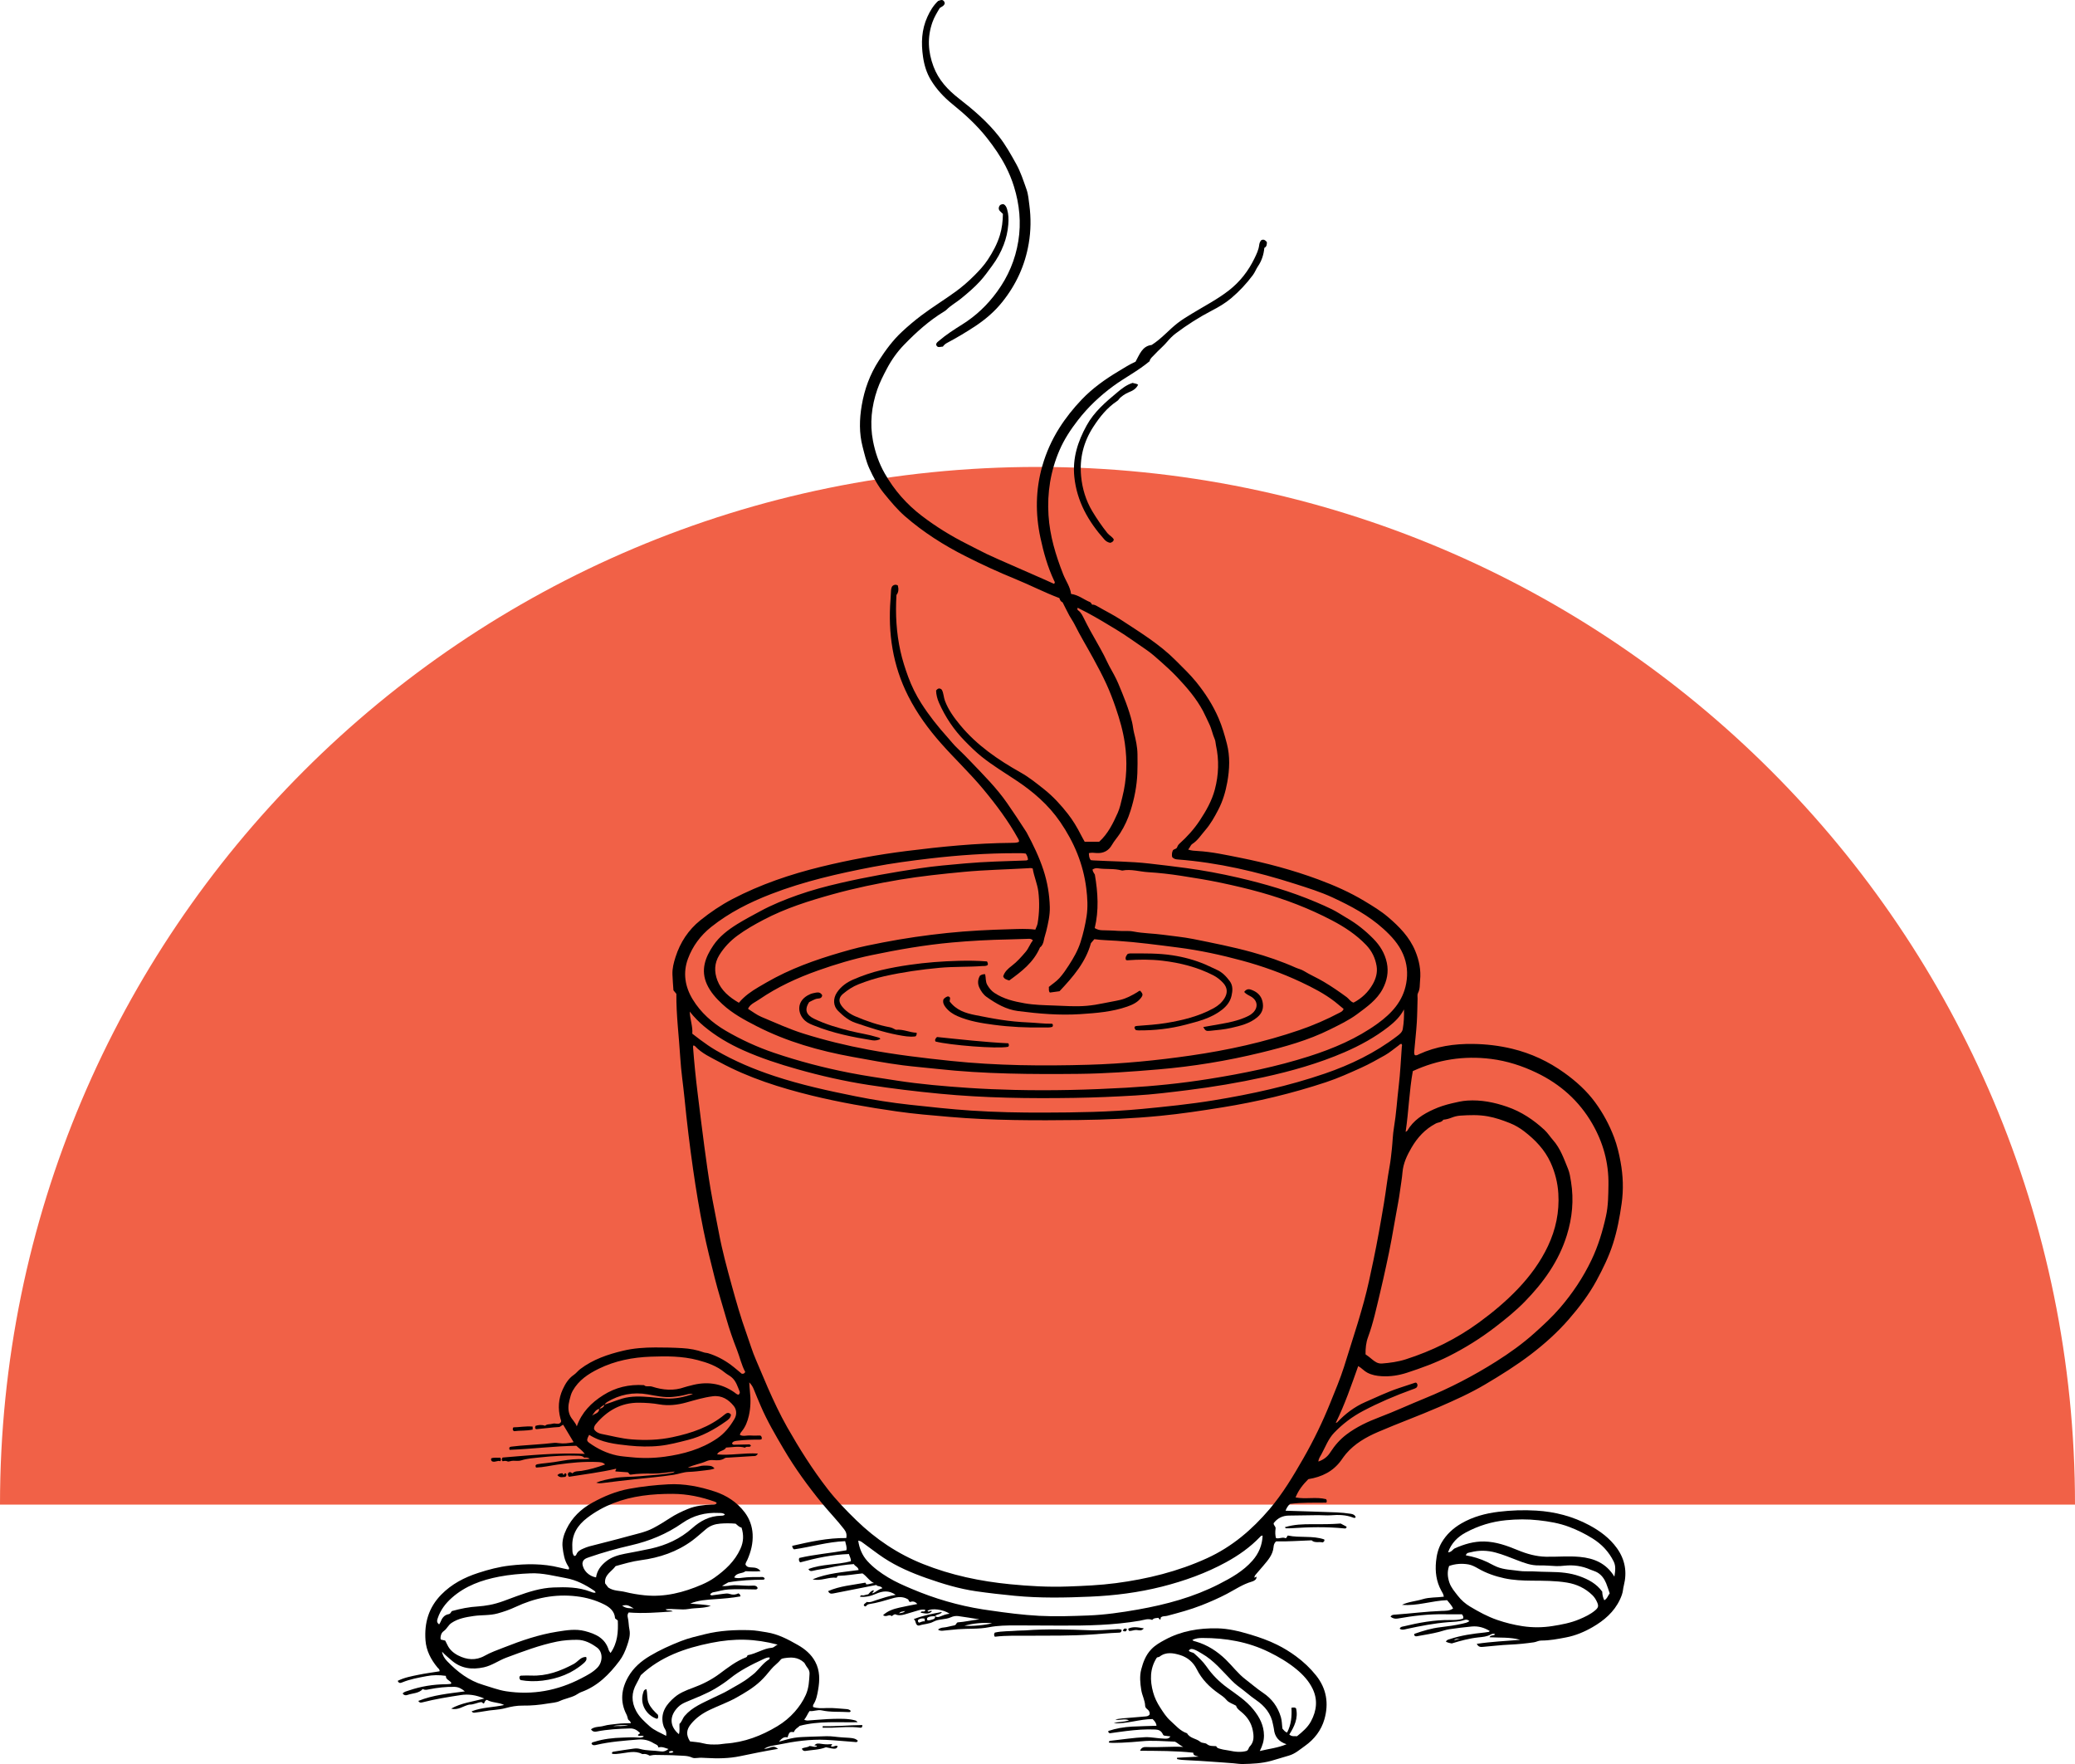 <svg width="120" height="102" viewBox="0 0 120 102" fill="none" xmlns="http://www.w3.org/2000/svg">
<path d="M120 87C120 53.862 93.138 27 60 27C26.862 27 0 53.862 0 87H120Z" fill="#F16147"/>
<g clip-path="url(#clip0_2001_180)">
<path d="M54.075 93.446C54.16 93.515 54.248 93.517 54.349 93.477C54.532 93.404 54.715 93.33 54.919 93.311C54.548 93.06 53.891 92.974 53.635 93.142C53.714 93.268 53.805 93.084 53.899 93.164C53.702 93.379 53.472 93.283 53.243 93.252C53.278 93.087 53.489 93.282 53.513 93.089C53.352 93.046 53.197 93.088 53.044 93.135C52.798 93.209 52.553 93.285 52.306 93.354C52.123 93.405 51.938 93.422 51.777 93.343C51.68 93.347 51.639 93.413 51.563 93.452C51.426 93.298 51.258 93.547 51.07 93.393C51.346 93.141 51.665 93.037 52.01 92.959C52.345 92.884 52.682 92.819 53.05 92.748C52.914 92.594 52.775 92.58 52.637 92.632C52.536 92.608 52.565 92.505 52.502 92.474C52.214 92.303 51.917 92.332 51.613 92.42C51.168 92.549 50.724 92.688 50.264 92.754C50.166 92.769 50.114 92.834 50.057 92.891C50.011 92.884 49.978 92.866 49.954 92.826C49.958 92.719 50.074 92.71 50.12 92.628C50.332 92.679 50.506 92.577 50.694 92.519C51.048 92.409 51.398 92.28 51.799 92.22C51.403 91.939 51.031 91.996 50.653 92.162C50.363 92.29 50.063 92.363 49.733 92.328C49.78 92.185 49.886 92.272 49.956 92.248C50.04 92.22 50.129 92.207 50.216 92.186C50.303 92.088 50.38 91.973 50.524 91.955C50.562 92.047 50.431 92.04 50.467 92.138C50.657 92.048 50.81 91.894 51.031 91.837C50.932 91.678 50.75 91.759 50.678 91.648C49.835 91.813 49.011 91.973 48.189 92.138C48.056 92.165 47.957 92.15 47.892 92.003C48.575 91.702 49.308 91.653 50.008 91.52C50.078 91.513 50.086 91.544 50.071 91.598C50.233 91.651 50.377 91.53 50.545 91.541C50.272 91.414 50.129 91.144 49.879 90.979C49.417 91.022 48.956 91.11 48.487 91.119C48.43 91.12 48.407 91.16 48.401 91.213C48.394 91.219 48.386 91.232 48.379 91.231C47.913 91.173 47.466 91.445 46.995 91.32C47.844 90.966 48.75 90.909 49.655 90.784C49.628 90.594 49.443 90.572 49.38 90.441C48.887 90.47 48.419 90.548 47.958 90.651C47.64 90.723 47.314 90.751 46.998 90.831C46.908 90.853 46.819 90.857 46.753 90.727C47.543 90.426 48.399 90.493 49.206 90.276C49.222 90.117 49.132 90.005 49.094 89.859C48.119 89.89 47.183 90.096 46.272 90.342C46.2 90.258 46.184 90.196 46.221 90.087C47.104 89.879 48.029 89.808 48.948 89.642C48.991 89.453 48.91 89.293 48.877 89.115C47.858 89.152 46.898 89.451 45.922 89.588C45.846 89.542 45.826 89.479 45.813 89.386C46.841 89.151 47.867 88.921 48.941 88.934C48.982 88.73 48.936 88.583 48.819 88.43C48.416 87.906 47.953 87.433 47.535 86.922C46.723 85.929 45.972 84.896 45.322 83.79C44.843 82.975 44.364 82.162 43.992 81.292C43.854 80.968 43.715 80.644 43.585 80.316C43.53 80.177 43.45 80.056 43.331 79.934C43.342 80.101 43.348 80.268 43.367 80.433C43.42 80.915 43.418 81.389 43.305 81.869C43.226 82.203 43.111 82.505 42.892 82.77C42.848 82.822 42.801 82.875 42.79 82.97C42.978 83.075 43.185 82.99 43.382 83.003C43.588 83.018 43.795 83.007 43.978 83.007C44.066 83.079 44.066 83.143 44.041 83.224C44.007 83.23 43.97 83.245 43.933 83.245C43.508 83.241 43.083 83.253 42.66 83.305C42.533 83.321 42.402 83.324 42.333 83.456C42.377 83.567 42.467 83.538 42.539 83.537C42.767 83.536 42.994 83.524 43.222 83.522C43.295 83.522 43.383 83.493 43.427 83.603C43.34 83.722 43.172 83.597 43.087 83.71C42.722 83.601 42.356 83.688 41.992 83.703C41.882 83.912 41.577 83.859 41.471 84.098C42.25 84.171 43.026 83.998 43.829 84.049C43.741 84.222 43.629 84.191 43.537 84.196C43.063 84.227 42.589 84.253 42.115 84.284C42.046 84.288 41.964 84.282 41.913 84.316C41.708 84.458 41.483 84.445 41.256 84.428C41.115 84.417 40.982 84.433 40.851 84.491C40.509 84.645 40.127 84.689 39.772 84.87C40.004 84.847 40.219 84.851 40.43 84.789C40.622 84.732 40.822 84.738 41.019 84.755C41.126 84.764 41.231 84.79 41.322 84.915C41.138 84.983 40.964 84.999 40.794 85.019C40.471 85.058 40.147 85.1 39.822 85.11C39.517 85.12 39.238 85.236 38.942 85.281C38.197 85.391 37.449 85.456 36.703 85.537C36.093 85.603 35.485 85.672 34.877 85.751C34.743 85.769 34.612 85.782 34.479 85.73C34.809 85.597 35.154 85.536 35.498 85.471C35.997 85.378 36.504 85.408 37.004 85.359C37.604 85.299 38.209 85.284 38.804 85.176C38.88 85.161 38.959 85.157 39.021 85.091C38.594 85.137 38.172 85.216 37.742 85.21C37.316 85.203 36.892 85.204 36.469 85.269C36.378 85.27 36.382 85.163 36.298 85.132C36.074 85.116 35.83 85.099 35.597 85.083C35.557 85.007 35.661 85.004 35.626 84.927C34.726 85.137 33.804 85.246 32.904 85.392C32.833 85.306 32.825 85.243 32.862 85.177C32.947 85.082 33.021 85.132 33.099 85.194C33.247 85.046 33.445 85.079 33.626 85.051C34.087 84.979 34.531 84.852 34.995 84.68C34.858 84.544 34.701 84.545 34.554 84.538C33.775 84.502 33.002 84.58 32.23 84.689C31.822 84.747 31.418 84.845 31.004 84.859C30.933 84.74 30.987 84.682 31.092 84.664C31.248 84.636 31.405 84.617 31.563 84.603C31.878 84.573 32.19 84.523 32.502 84.468C32.92 84.393 33.343 84.356 33.769 84.371C33.877 84.374 33.985 84.36 34.102 84.353C34.037 84.289 33.932 84.266 33.788 84.286C33.707 84.196 33.587 84.18 33.457 84.174C32.704 84.145 31.954 84.193 31.207 84.273C30.85 84.312 30.494 84.332 30.144 84.444C30.014 84.486 29.839 84.47 29.683 84.465C29.57 84.461 29.416 84.532 29.36 84.506C29.25 84.457 29.163 84.471 29.073 84.495C28.994 84.43 29.015 84.368 29.064 84.279C30.619 84.154 32.185 83.989 33.82 84.067C33.658 83.852 33.481 83.745 33.329 83.599C32.04 83.618 30.756 83.787 29.474 83.834C29.415 83.696 29.48 83.662 29.568 83.65C29.735 83.629 29.901 83.611 30.069 83.596C30.719 83.539 31.372 83.511 32.02 83.434C32.117 83.422 32.218 83.433 32.315 83.447C32.594 83.486 32.867 83.454 33.174 83.392C32.97 83.051 32.776 82.728 32.572 82.387C32.475 82.407 32.419 82.51 32.319 82.516C32.221 82.522 32.122 82.526 32.024 82.536C31.719 82.566 31.415 82.598 31.11 82.63C31.061 82.636 31.013 82.65 30.97 82.617C30.926 82.56 30.948 82.508 30.976 82.445C31.147 82.394 31.318 82.371 31.523 82.442C31.636 82.328 31.816 82.371 31.97 82.322C32.125 82.273 32.315 82.416 32.438 82.232C32.472 82.161 32.43 82.098 32.413 82.033C32.255 81.451 32.295 80.874 32.545 80.335C32.69 80.02 32.877 79.708 33.182 79.501C33.322 79.407 33.419 79.267 33.555 79.165C34.295 78.603 35.152 78.313 36.041 78.102C36.649 77.957 37.266 77.916 37.893 77.914C38.418 77.913 38.94 77.923 39.462 77.954C39.885 77.979 40.298 78.052 40.698 78.198C40.78 78.228 40.874 78.224 40.958 78.25C41.431 78.397 41.865 78.624 42.261 78.916C42.483 79.08 42.689 79.264 42.892 79.43C42.983 79.449 43.043 79.43 43.099 79.332C42.885 78.942 42.79 78.49 42.623 78.062C42.389 77.467 42.179 76.863 42.004 76.248C41.781 75.463 41.533 74.685 41.333 73.894C41.104 72.98 40.871 72.066 40.684 71.14C40.447 69.973 40.253 68.8 40.084 67.622C39.886 66.25 39.721 64.873 39.585 63.493C39.508 62.721 39.389 61.952 39.342 61.176C39.267 59.94 39.105 58.709 39.115 57.467C39.055 57.394 39 57.328 38.946 57.263C38.926 56.953 38.899 56.649 38.888 56.344C38.876 55.998 38.96 55.671 39.067 55.338C39.339 54.486 39.814 53.768 40.502 53.214C41.077 52.752 41.691 52.336 42.351 51.99C43.981 51.138 45.708 50.554 47.488 50.118C49.112 49.721 50.753 49.419 52.413 49.21C54.435 48.956 56.459 48.753 58.5 48.737C58.645 48.736 58.794 48.74 58.923 48.681C58.949 48.601 58.911 48.552 58.883 48.501C58.314 47.472 57.614 46.535 56.863 45.632C56.1 44.713 55.229 43.893 54.438 43.001C53.691 42.158 53.034 41.259 52.523 40.249C51.628 38.483 51.348 36.615 51.5 34.665C51.511 34.518 51.515 34.37 51.525 34.223C51.533 34.106 51.53 33.986 51.615 33.882C51.701 33.811 51.798 33.782 51.92 33.848C51.978 34.05 51.971 34.246 51.844 34.402C51.776 35.511 51.838 36.587 52.073 37.652C52.186 38.16 52.345 38.653 52.524 39.142C52.721 39.677 52.973 40.188 53.279 40.668C53.724 41.364 54.237 42.013 54.791 42.627C54.982 42.839 55.156 43.069 55.364 43.262C55.643 43.522 55.908 43.796 56.171 44.071C56.898 44.832 57.644 45.573 58.248 46.446C58.618 46.98 58.978 47.52 59.328 48.067C59.344 48.092 59.361 48.116 59.375 48.142C59.751 48.841 60.096 49.553 60.343 50.308C60.572 51.005 60.692 51.723 60.712 52.451C60.725 52.921 60.614 53.387 60.505 53.847C60.464 54.018 60.4 54.184 60.369 54.359C60.338 54.536 60.269 54.7 60.147 54.778C59.768 55.663 59.067 56.182 58.365 56.695C58.209 56.644 58.072 56.613 58.016 56.454C58.097 56.187 58.3 56.007 58.51 55.848C58.821 55.613 59.072 55.324 59.321 55.032C59.49 54.834 59.566 54.575 59.735 54.377C59.624 54.258 59.512 54.285 59.407 54.288C59.041 54.298 58.676 54.313 58.31 54.321C57.222 54.342 56.136 54.4 55.053 54.498C53.485 54.639 51.938 54.909 50.399 55.23C49.351 55.449 48.328 55.755 47.323 56.111C46.12 56.536 44.963 57.067 43.905 57.792C43.8 57.864 43.686 57.926 43.579 57.995C43.454 58.077 43.334 58.161 43.261 58.335C43.515 58.491 43.756 58.684 44.03 58.799C44.841 59.137 45.639 59.508 46.48 59.77C47.707 60.154 48.953 60.458 50.218 60.694C51.804 60.989 53.402 61.179 55.005 61.346C57.647 61.622 60.295 61.643 62.947 61.568C64.926 61.512 66.892 61.319 68.85 61.036C70.997 60.726 73.11 60.264 75.163 59.558C75.956 59.285 76.727 58.95 77.471 58.557C77.555 58.513 77.653 58.477 77.702 58.338C77.536 58.21 77.374 58.057 77.201 57.924C76.6 57.459 75.928 57.112 75.239 56.787C74.137 56.268 72.993 55.86 71.821 55.543C70.612 55.216 69.384 54.949 68.136 54.79C66.959 54.639 65.783 54.481 64.599 54.401C64.157 54.37 63.714 54.366 63.286 54.307C63.212 54.395 63.155 54.461 63.091 54.535C62.789 55.632 62.067 56.475 61.273 57.316C61.114 57.338 60.912 57.366 60.715 57.393C60.622 57.283 60.675 57.173 60.655 57.069C60.866 56.892 61.091 56.753 61.271 56.552C61.477 56.323 61.647 56.072 61.81 55.819C62.081 55.399 62.331 54.97 62.487 54.483C62.643 53.993 62.758 53.496 62.837 52.995C62.921 52.459 62.888 51.911 62.822 51.376C62.65 49.97 62.118 48.702 61.314 47.529C60.625 46.524 59.73 45.759 58.725 45.096C58.067 44.661 57.392 44.25 56.774 43.757C56.427 43.479 56.113 43.167 55.801 42.85C55.165 42.202 54.669 41.465 54.304 40.638C54.201 40.404 54.14 40.159 54.135 39.928C54.251 39.78 54.351 39.777 54.465 39.881C54.575 40.077 54.567 40.312 54.648 40.524C54.849 41.058 55.179 41.506 55.539 41.94C56.505 43.106 57.732 43.942 59.039 44.677C59.52 44.947 59.944 45.293 60.376 45.634C60.904 46.054 61.354 46.546 61.763 47.07C62.051 47.44 62.296 47.848 62.509 48.27C62.575 48.401 62.65 48.528 62.729 48.673H63.567C64.078 48.211 64.366 47.612 64.638 47.007C64.768 46.719 64.826 46.406 64.904 46.102C65.166 45.069 65.201 44.024 65.05 42.974C64.949 42.273 64.752 41.593 64.523 40.924C64.364 40.46 64.189 40 63.985 39.554C63.753 39.048 63.49 38.555 63.222 38.064C62.865 37.409 62.476 36.772 62.143 36.104C62.056 35.928 61.937 35.769 61.843 35.596C61.714 35.356 61.594 35.11 61.45 34.826C61.368 34.806 61.298 34.707 61.266 34.584C60.391 34.254 59.569 33.827 58.713 33.478C57.735 33.08 56.775 32.637 55.834 32.16C54.58 31.526 53.398 30.777 52.334 29.85C51.892 29.464 51.526 29.019 51.156 28.57C50.78 28.116 50.51 27.609 50.27 27.078C50.091 26.681 49.996 26.259 49.888 25.841C49.679 25.045 49.699 24.241 49.835 23.441C49.993 22.513 50.307 21.646 50.828 20.845C51.216 20.245 51.633 19.677 52.154 19.191C52.513 18.855 52.891 18.537 53.285 18.239C53.93 17.753 54.622 17.332 55.273 16.857C55.651 16.581 56.009 16.269 56.344 15.934C56.63 15.647 56.906 15.351 57.127 15.014C57.419 14.57 57.671 14.106 57.827 13.591C57.949 13.188 57.992 12.786 58 12.371C57.893 12.246 57.702 12.166 57.775 11.96C57.816 11.844 57.911 11.798 58.033 11.807C58.167 11.867 58.209 11.989 58.245 12.112C58.329 12.397 58.335 12.683 58.311 12.983C58.279 13.392 58.188 13.779 58.044 14.156C57.88 14.589 57.656 14.988 57.377 15.365C57.15 15.675 56.93 15.987 56.67 16.27C56.337 16.633 55.963 16.95 55.581 17.262C55.307 17.486 54.992 17.656 54.74 17.908C54.699 17.95 54.649 17.983 54.598 18.013C53.728 18.541 52.98 19.217 52.279 19.941C51.883 20.349 51.554 20.815 51.285 21.326C51.079 21.718 50.877 22.111 50.733 22.529C50.4 23.496 50.293 24.495 50.486 25.496C50.612 26.147 50.826 26.779 51.163 27.372C51.717 28.348 52.438 29.166 53.326 29.841C54.143 30.463 55.017 31.002 55.938 31.463C56.317 31.652 56.689 31.856 57.071 32.038C57.471 32.228 57.878 32.403 58.283 32.581C59.014 32.904 59.746 33.223 60.477 33.544C60.638 33.615 60.798 33.688 60.953 33.759C61.041 33.685 60.981 33.62 60.956 33.567C60.584 32.779 60.352 31.945 60.171 31.102C59.872 29.71 59.885 28.314 60.28 26.936C60.501 26.169 60.822 25.446 61.251 24.765C61.631 24.162 62.072 23.611 62.559 23.101C63.173 22.458 63.895 21.941 64.659 21.483C64.99 21.285 65.311 21.073 65.67 20.915C65.9 20.502 66.055 20.009 66.601 19.947C67.183 19.58 67.599 19.069 68.112 18.674C68.381 18.467 68.675 18.292 68.967 18.114C69.674 17.684 70.413 17.304 71.069 16.792C71.711 16.291 72.195 15.669 72.548 14.939C72.668 14.692 72.787 14.448 72.82 14.171C72.832 14.074 72.862 13.979 72.934 13.894C73.071 13.814 73.168 13.882 73.266 13.997C73.263 14.128 73.264 14.261 73.118 14.333C73.082 14.716 72.968 15.079 72.75 15.397C72.639 15.559 72.577 15.743 72.457 15.904C72.091 16.396 71.673 16.843 71.211 17.235C70.872 17.523 70.477 17.756 70.075 17.963C69.346 18.341 68.656 18.782 68.001 19.274C67.814 19.414 67.645 19.586 67.495 19.765C67.271 20.029 67.002 20.247 66.769 20.501C66.65 20.631 66.501 20.736 66.485 20.886C65.808 21.452 65.055 21.831 64.381 22.325C63.614 22.888 62.932 23.531 62.346 24.285C61.919 24.835 61.542 25.405 61.269 26.041C60.754 27.239 60.554 28.492 60.636 29.789C60.711 30.98 61.052 32.104 61.486 33.207C61.636 33.589 61.89 33.925 61.941 34.343C62.376 34.402 62.679 34.672 63.041 34.817C63.088 34.836 63.115 34.905 63.16 34.962C63.274 34.95 63.374 35.006 63.479 35.067C63.929 35.329 64.4 35.559 64.834 35.843C65.933 36.566 67.062 37.249 67.999 38.194C68.401 38.599 68.818 38.991 69.178 39.435C69.698 40.078 70.143 40.765 70.472 41.528C70.679 42.007 70.821 42.5 70.951 43C71.143 43.74 71.109 44.485 70.976 45.225C70.877 45.775 70.719 46.314 70.458 46.816C70.24 47.235 70.012 47.647 69.699 48.007C69.461 48.28 69.27 48.596 68.954 48.799C68.843 48.871 68.822 49.009 68.713 49.124C68.906 49.191 69.085 49.198 69.256 49.207C70.079 49.253 70.881 49.432 71.685 49.591C73.238 49.9 74.765 50.307 76.249 50.857C77.175 51.2 78.076 51.598 78.926 52.112C79.391 52.393 79.855 52.673 80.269 53.024C80.919 53.577 81.511 54.179 81.845 54.985C82.07 55.529 82.185 56.089 82.125 56.679C82.1 56.929 82.132 57.185 82.002 57.424C81.955 57.51 81.984 57.636 81.98 57.745C81.966 58.206 81.964 58.67 81.935 59.131C81.903 59.641 81.844 60.148 81.8 60.657C81.791 60.773 81.762 60.891 81.814 61.005C81.912 61.053 81.99 60.992 82.066 60.957C83.056 60.503 84.1 60.349 85.183 60.364C85.949 60.374 86.7 60.462 87.444 60.641C88.546 60.907 89.548 61.375 90.465 62.033C91.143 62.519 91.76 63.073 92.252 63.745C92.707 64.367 93.07 65.039 93.344 65.764C93.519 66.227 93.632 66.704 93.719 67.184C93.866 67.98 93.896 68.787 93.781 69.593C93.67 70.381 93.524 71.161 93.279 71.923C93.04 72.668 92.698 73.363 92.328 74.048C91.889 74.857 91.333 75.586 90.732 76.279C90.072 77.039 89.328 77.707 88.523 78.321C87.68 78.963 86.785 79.521 85.877 80.058C85.028 80.561 84.126 80.965 83.219 81.359C82.058 81.863 80.87 82.295 79.709 82.794C79.003 83.097 78.347 83.471 77.841 84.065C77.737 84.186 77.652 84.316 77.559 84.444C77.099 85.077 76.458 85.4 75.663 85.529C75.38 85.812 75.099 86.144 74.924 86.587C75.516 86.701 76.113 86.54 76.689 86.687C76.723 86.736 76.747 86.788 76.708 86.887C76.016 86.897 75.306 86.867 74.605 86.96C74.477 87.07 74.404 87.203 74.345 87.354C75.341 87.386 76.317 87.413 77.293 87.451C77.568 87.461 77.844 87.492 78.117 87.532C78.237 87.55 78.365 87.594 78.401 87.739C78.345 87.785 78.299 87.771 78.252 87.752C77.837 87.589 77.407 87.584 76.969 87.618C76.723 87.637 76.474 87.608 76.228 87.611C75.664 87.615 75.101 87.628 74.537 87.635C74.165 87.639 73.873 87.789 73.656 88.076C73.649 88.197 73.765 88.252 73.77 88.362C73.739 88.599 73.747 88.791 73.793 88.939C73.98 88.992 74.174 88.858 74.34 88.943C74.448 88.921 74.415 88.811 74.485 88.79C75.179 88.936 75.902 88.781 76.582 89.014C76.62 89.101 76.568 89.143 76.492 89.188C76.283 89.132 76.029 89.237 75.852 89.066C75.153 89.089 74.469 89.143 73.802 89.128C73.679 89.228 73.66 89.354 73.65 89.465C73.608 89.907 73.329 90.213 73.064 90.529C72.918 90.702 72.768 90.871 72.622 91.044C72.578 91.096 72.538 91.152 72.548 91.231C72.581 91.212 72.612 91.193 72.66 91.165C72.682 91.261 72.629 91.322 72.575 91.366C72.523 91.408 72.456 91.438 72.39 91.456C71.873 91.605 71.432 91.909 70.963 92.156C70.482 92.409 69.985 92.626 69.478 92.825C68.834 93.078 68.168 93.255 67.5 93.432C67.386 93.462 67.26 93.436 67.157 93.507C67.091 93.537 67.154 93.624 67.085 93.657C67.054 93.622 67.022 93.588 66.985 93.546C66.867 93.569 66.731 93.548 66.635 93.67C66.392 93.567 66.151 93.675 65.918 93.715C64.4 93.974 62.869 94.005 61.336 93.997C60.475 93.992 59.614 93.988 58.754 93.986C58.23 93.986 57.708 93.991 57.188 94.093C56.603 94.208 56.005 94.161 55.414 94.206C55.137 94.227 54.863 94.262 54.588 94.286C54.486 94.295 54.377 94.321 54.247 94.228C54.41 94.087 54.595 94.12 54.756 94.08C54.919 94.039 55.084 94.008 55.202 93.982C55.319 93.942 55.296 93.838 55.383 93.811C55.796 93.783 56.211 93.682 56.641 93.637C56.234 93.573 55.83 93.502 55.422 93.448C55.277 93.429 55.129 93.452 54.988 93.517C54.671 93.661 54.299 93.602 53.989 93.768C53.73 93.909 53.435 93.901 53.164 93.991C53.13 94.002 53.087 93.987 53.069 93.986C52.92 93.905 52.992 93.733 52.843 93.623C53.389 93.406 53.933 93.311 54.476 93.208C54.386 93.375 54.183 93.318 54.084 93.452C53.919 93.46 53.75 93.448 53.624 93.551C53.6 93.61 53.603 93.647 53.648 93.695C53.751 93.701 53.861 93.666 53.971 93.63C54.064 93.599 54.087 93.533 54.078 93.447L54.075 93.446ZM34.661 81.466C34.432 81.507 34.359 81.71 34.237 81.861C34.386 81.737 34.646 81.727 34.657 81.462C34.799 81.432 34.917 81.374 34.959 81.22C35.08 81.179 35.202 81.139 35.323 81.097C35.546 81.02 35.765 80.933 35.992 80.868C36.523 80.714 37.066 80.742 37.609 80.786C37.914 80.811 38.218 80.851 38.523 80.867C39.045 80.894 39.545 80.79 40.077 80.605C39.907 80.573 39.795 80.613 39.682 80.643C39.424 80.71 39.161 80.75 38.895 80.775C38.404 80.823 37.931 80.708 37.457 80.626C36.611 80.479 35.831 80.635 35.103 81.075C35.043 81.112 34.996 81.161 34.966 81.225C34.845 81.28 34.74 81.356 34.662 81.465L34.661 81.466ZM40.098 60.449C40.09 60.482 40.076 60.509 40.078 60.534C40.147 61.446 40.238 62.356 40.351 63.263C40.476 64.268 40.597 65.273 40.731 66.277C40.842 67.105 40.955 67.933 41.094 68.757C41.238 69.609 41.42 70.455 41.578 71.305C41.768 72.32 42.04 73.316 42.313 74.311C42.571 75.247 42.837 76.182 43.166 77.097C43.352 77.614 43.504 78.145 43.725 78.647C43.958 79.177 44.173 79.716 44.406 80.246C44.748 81.02 45.105 81.785 45.522 82.522C46.227 83.763 46.986 84.969 47.863 86.1C48.366 86.749 48.933 87.334 49.522 87.906C50.646 88.999 51.923 89.855 53.384 90.437C55.002 91.083 56.691 91.437 58.42 91.606C59.521 91.714 60.623 91.777 61.735 91.737C62.672 91.703 63.607 91.664 64.536 91.542C66.357 91.302 68.122 90.869 69.803 90.101C71.248 89.441 72.407 88.451 73.419 87.262C74.189 86.358 74.793 85.342 75.38 84.318C75.971 83.284 76.492 82.212 76.937 81.106C77.212 80.423 77.501 79.741 77.725 79.04C77.869 78.592 78.003 78.139 78.148 77.693C78.409 76.889 78.653 76.08 78.877 75.266C79.093 74.481 79.259 73.68 79.426 72.882C79.655 71.786 79.85 70.683 80.034 69.578C80.151 68.88 80.228 68.177 80.356 67.481C80.42 67.133 80.456 66.78 80.494 66.428C80.538 66.02 80.545 65.606 80.614 65.202C80.748 64.406 80.794 63.601 80.89 62.801C80.979 62.05 81.013 61.294 81.068 60.539C81.072 60.479 81.111 60.405 81.037 60.358C80.966 60.367 80.93 60.418 80.883 60.452C80.62 60.643 80.372 60.86 80.09 61.019C79.644 61.269 79.2 61.523 78.733 61.734C78.058 62.039 77.382 62.346 76.679 62.578C74.715 63.227 72.71 63.708 70.666 64.035C69.475 64.227 68.283 64.407 67.083 64.523C65.528 64.674 63.966 64.745 62.404 64.763C59.901 64.791 57.399 64.797 54.903 64.581C53.889 64.494 52.873 64.41 51.866 64.266C50.213 64.029 48.568 63.745 46.943 63.348C45.104 62.896 43.309 62.329 41.637 61.427C41.129 61.153 40.587 60.918 40.183 60.48C40.166 60.462 40.131 60.462 40.096 60.45L40.098 60.449ZM63.082 49.736C63.124 49.741 63.173 49.749 63.222 49.751C64.297 49.811 65.375 49.808 66.449 49.931C67.166 50.012 67.882 50.098 68.596 50.194C69.604 50.33 70.604 50.517 71.597 50.746C73.141 51.103 74.655 51.547 76.114 52.166C76.423 52.296 76.731 52.434 77.03 52.58C77.326 52.724 77.605 52.917 77.892 53.083C78.462 53.411 78.963 53.816 79.42 54.279C79.808 54.672 80.088 55.124 80.203 55.672C80.315 56.209 80.209 56.714 79.963 57.182C79.629 57.818 79.043 58.226 78.484 58.642C78.001 59 77.453 59.259 76.913 59.528C75.647 60.158 74.294 60.531 72.931 60.864C70.971 61.343 68.984 61.668 66.969 61.838C65.45 61.966 63.931 62.078 62.409 62.094C59.669 62.122 56.928 62.107 54.199 61.808C53.541 61.736 52.88 61.683 52.224 61.6C51.243 61.475 50.272 61.288 49.3 61.112C47.375 60.762 45.508 60.235 43.76 59.339C43.055 58.978 42.36 58.605 41.774 58.062C41.416 57.731 41.093 57.372 40.888 56.928C40.502 56.094 40.789 55.348 41.257 54.66C41.608 54.143 42.107 53.764 42.639 53.433C43.068 53.167 43.513 52.934 43.955 52.694C44.652 52.315 45.386 52.02 46.128 51.757C46.938 51.471 47.77 51.249 48.609 51.056C50.121 50.707 51.647 50.439 53.182 50.208C54.054 50.077 54.929 50.004 55.805 49.926C56.958 49.824 58.116 49.797 59.272 49.757C59.329 49.755 59.391 49.765 59.452 49.705C59.438 49.589 59.401 49.472 59.324 49.358C59.128 49.323 58.93 49.334 58.734 49.334C57.081 49.335 55.435 49.447 53.792 49.639C52.682 49.769 51.576 49.916 50.479 50.126C48.478 50.51 46.494 50.96 44.589 51.698C43.348 52.178 42.171 52.769 41.126 53.602C40.51 54.094 40.056 54.709 39.785 55.439C39.482 56.254 39.618 57.061 40.058 57.785C40.525 58.553 41.192 59.145 41.97 59.6C42.859 60.118 43.786 60.545 44.766 60.878C46.201 61.365 47.659 61.747 49.145 62.036C50.047 62.212 50.956 62.342 51.865 62.483C53.243 62.696 54.632 62.813 56.022 62.907C56.899 62.966 57.78 63.001 58.658 63.022C60.816 63.073 62.971 63.019 65.124 62.896C66.734 62.804 68.338 62.641 69.93 62.386C71.883 62.074 73.82 61.681 75.707 61.079C77.114 60.629 78.469 60.054 79.673 59.183C80.478 58.599 81.132 57.903 81.322 56.865C81.43 56.27 81.374 55.714 81.139 55.167C80.888 54.584 80.468 54.128 80.005 53.709C79.139 52.926 78.121 52.384 77.07 51.897C76.37 51.572 75.633 51.344 74.899 51.109C72.69 50.401 70.444 49.877 68.123 49.698C68.005 49.689 67.886 49.676 67.786 49.552C67.766 49.438 67.766 49.304 67.827 49.177C67.879 49.091 67.995 49.11 68.061 49.019C68.091 48.946 68.126 48.859 68.204 48.789C68.652 48.386 69.055 47.943 69.388 47.437C69.755 46.879 70.082 46.306 70.255 45.655C70.481 44.804 70.509 43.949 70.319 43.087C70.294 42.973 70.297 42.848 70.25 42.743C70.122 42.459 70.073 42.149 69.933 41.865C69.813 41.622 69.707 41.367 69.58 41.128C69.187 40.386 68.639 39.752 68.065 39.145C67.767 38.83 67.445 38.538 67.122 38.25C66.843 38.002 66.561 37.751 66.251 37.543C65.681 37.157 65.126 36.748 64.534 36.391C63.981 36.056 63.428 35.72 62.856 35.416C62.682 35.324 62.5 35.239 62.326 35.144C62.282 35.222 62.316 35.266 62.353 35.293C62.534 35.423 62.617 35.628 62.711 35.811C62.821 36.029 62.933 36.251 63.05 36.463C63.315 36.943 63.594 37.415 63.849 37.901C63.954 38.101 64.039 38.309 64.147 38.507C64.33 38.842 64.525 39.173 64.671 39.523C64.978 40.254 65.281 40.987 65.47 41.761C65.519 41.963 65.532 42.169 65.582 42.368C65.686 42.779 65.778 43.19 65.782 43.615C65.786 43.979 65.79 44.344 65.775 44.707C65.745 45.447 65.603 46.173 65.382 46.874C65.24 47.329 65.041 47.773 64.777 48.183C64.628 48.415 64.44 48.617 64.304 48.856C64.111 49.197 63.812 49.349 63.418 49.325C63.274 49.316 63.126 49.29 62.971 49.331C62.979 49.479 62.979 49.615 63.084 49.735L63.082 49.736ZM78.972 78.313C79.115 78.407 79.228 78.502 79.342 78.596C79.508 78.735 79.681 78.861 79.924 78.842C80.388 78.806 80.848 78.744 81.292 78.602C82.816 78.115 84.231 77.418 85.527 76.472C86.336 75.883 87.095 75.247 87.784 74.524C88.489 73.784 89.088 72.969 89.523 72.046C89.974 71.088 90.186 70.076 90.121 69.015C90.083 68.39 89.931 67.79 89.673 67.223C89.336 66.482 88.785 65.91 88.147 65.418C87.889 65.219 87.606 65.055 87.305 64.936C86.896 64.773 86.481 64.629 86.041 64.55C85.508 64.454 84.98 64.473 84.449 64.509C84.284 64.52 84.113 64.561 83.959 64.622C83.801 64.686 83.643 64.729 83.469 64.746C83.37 64.908 83.179 64.888 83.033 64.965C82.419 65.286 81.971 65.773 81.629 66.362C81.372 66.804 81.151 67.262 81.108 67.786C81.077 68.158 81.008 68.526 80.96 68.895C80.905 69.322 80.816 69.746 80.742 70.171C80.569 71.169 80.393 72.165 80.173 73.154C80.054 73.691 79.94 74.229 79.809 74.764C79.601 75.621 79.422 76.488 79.115 77.318C78.996 77.639 78.967 77.964 78.971 78.313H78.972ZM81.292 65.447C81.353 65.406 81.375 65.4 81.383 65.385C81.736 64.777 82.295 64.423 82.919 64.143C83.253 63.992 83.598 63.884 83.955 63.8C84.253 63.729 84.55 63.659 84.857 63.639C85.649 63.588 86.409 63.737 87.154 63.995C87.981 64.28 88.686 64.75 89.319 65.337C89.506 65.51 89.643 65.731 89.809 65.919C90.244 66.41 90.447 67.015 90.685 67.597C90.775 67.819 90.815 68.085 90.855 68.336C91.025 69.384 90.926 70.414 90.613 71.424C90.148 72.926 89.257 74.165 88.168 75.277C87.642 75.814 87.058 76.284 86.463 76.741C85.623 77.387 84.729 77.944 83.784 78.42C83.006 78.811 82.188 79.109 81.361 79.378C80.889 79.531 80.399 79.606 79.9 79.576C79.615 79.559 79.341 79.511 79.075 79.373C78.882 79.273 78.749 79.104 78.547 78.991C78.15 80.105 77.775 81.206 77.248 82.276C77.301 82.256 77.322 82.254 77.333 82.244C77.797 81.75 78.333 81.345 78.952 81.074C79.593 80.795 80.223 80.49 80.887 80.268C81.206 80.161 81.523 80.055 81.843 79.951C81.866 79.942 81.898 79.959 81.921 79.964C81.992 80.048 81.991 80.129 81.933 80.221C81.855 80.289 81.747 80.316 81.646 80.353C80.679 80.704 79.735 81.106 78.825 81.587C78.2 81.916 77.643 82.339 77.156 82.846C76.816 83.2 76.651 83.664 76.422 84.086C76.353 84.215 76.251 84.339 76.245 84.512C76.584 84.389 76.785 84.212 76.944 83.963C77.193 83.573 77.499 83.227 77.869 82.946C78.448 82.509 79.095 82.206 79.775 81.948C80.66 81.612 81.52 81.213 82.398 80.856C83.838 80.27 85.211 79.556 86.525 78.726C87.302 78.236 88.048 77.702 88.733 77.088C89.248 76.627 89.756 76.159 90.208 75.636C90.939 74.789 91.555 73.867 92.038 72.856C92.426 72.043 92.683 71.19 92.876 70.317C93.009 69.719 93.01 69.109 93.019 68.498C93.038 67.235 92.71 66.061 92.085 64.977C91.326 63.661 90.233 62.687 88.859 62.028C88.026 61.628 87.153 61.347 86.234 61.231C84.658 61.032 83.148 61.268 81.705 61.934C81.498 63.079 81.467 64.25 81.29 65.445L81.292 65.447ZM59.875 53.753C59.923 53.622 59.988 53.508 60.008 53.385C60.107 52.782 60.123 52.176 60.05 51.568C59.993 51.101 59.792 50.672 59.723 50.219C59.62 50.179 59.531 50.198 59.443 50.204C58.21 50.277 56.975 50.298 55.743 50.414C54.504 50.531 53.268 50.66 52.041 50.865C50.736 51.084 49.442 51.353 48.165 51.707C46.784 52.09 45.424 52.517 44.15 53.189C43.626 53.464 43.116 53.754 42.639 54.106C42.223 54.415 41.878 54.778 41.603 55.218C41.304 55.696 41.3 56.197 41.486 56.687C41.71 57.279 42.182 57.666 42.73 57.983C43.055 57.594 43.453 57.32 43.865 57.077C44.186 56.888 44.51 56.7 44.841 56.526C46.223 55.802 47.695 55.326 49.19 54.911C49.805 54.741 50.433 54.618 51.061 54.496C52.293 54.257 53.534 54.078 54.782 53.948C55.992 53.822 57.206 53.763 58.422 53.731C58.895 53.718 59.369 53.688 59.873 53.754L59.875 53.753ZM63.311 53.666C63.446 53.746 63.577 53.784 63.717 53.789C64.022 53.801 64.33 53.8 64.634 53.825C64.94 53.85 65.249 53.806 65.552 53.864C66.115 53.974 66.691 53.971 67.258 54.05C67.835 54.131 68.418 54.179 68.988 54.293C70.129 54.523 71.272 54.746 72.397 55.057C73.264 55.297 74.112 55.586 74.932 55.952C75.085 56.02 75.253 56.053 75.395 56.14C75.77 56.37 76.177 56.544 76.556 56.77C77.016 57.043 77.453 57.344 77.883 57.659C78.016 57.757 78.096 57.921 78.278 57.975C78.75 57.728 79.126 57.372 79.388 56.91C79.57 56.589 79.672 56.235 79.611 55.861C79.534 55.396 79.338 54.988 79.004 54.64C78.43 54.041 77.744 53.592 77.02 53.214C75.715 52.53 74.342 52.003 72.922 51.604C72.161 51.39 71.392 51.211 70.619 51.047C69.856 50.886 69.086 50.762 68.316 50.643C67.682 50.545 67.042 50.47 66.402 50.432C65.903 50.403 65.412 50.238 64.904 50.339C64.895 50.34 64.884 50.336 64.875 50.334C64.422 50.205 63.948 50.281 63.49 50.206C63.384 50.188 63.279 50.216 63.181 50.279C63.194 50.327 63.197 50.367 63.215 50.401C63.25 50.47 63.294 50.534 63.316 50.57C63.497 51.624 63.555 52.648 63.309 53.666H63.311ZM81.193 58.369C80.979 58.784 80.658 59.091 80.307 59.366C79.524 59.977 78.658 60.452 77.75 60.845C76.249 61.493 74.681 61.936 73.085 62.285C71.626 62.605 70.156 62.852 68.674 63.036C67.674 63.16 66.672 63.286 65.666 63.344C64.492 63.413 63.316 63.465 62.139 63.483C59.537 63.524 56.939 63.492 54.346 63.242C52.969 63.11 51.596 62.945 50.229 62.734C48.841 62.52 47.473 62.21 46.122 61.828C45.057 61.528 44.004 61.185 42.993 60.734C42.17 60.366 41.395 59.915 40.701 59.332C40.413 59.089 40.151 58.82 39.887 58.494C39.907 58.961 40.073 59.362 40.036 59.771C40.199 59.896 40.346 60.012 40.496 60.123C40.789 60.341 41.087 60.55 41.404 60.734C42.475 61.355 43.607 61.832 44.783 62.22C46.315 62.727 47.887 63.071 49.466 63.388C50.511 63.599 51.565 63.765 52.627 63.881C53.806 64.009 54.985 64.14 56.169 64.218C57.571 64.31 58.975 64.339 60.38 64.334C62.269 64.329 64.156 64.302 66.04 64.123C67.428 63.99 68.814 63.849 70.19 63.624C72.369 63.268 74.519 62.796 76.609 62.081C78.113 61.566 79.53 60.879 80.798 59.911C80.94 59.803 81.091 59.689 81.123 59.506C81.189 59.132 81.205 58.752 81.194 58.37L81.193 58.369ZM73.019 88.793C72.922 88.79 72.898 88.84 72.866 88.873C72.295 89.47 71.624 89.94 70.905 90.333C69.74 90.97 68.492 91.415 67.204 91.742C65.849 92.085 64.462 92.261 63.071 92.322C61.611 92.386 60.144 92.415 58.683 92.274C57.935 92.202 57.189 92.118 56.446 92.011C55.462 91.869 54.516 91.58 53.585 91.253C52.719 90.948 51.871 90.586 51.102 90.077C50.715 89.822 50.352 89.533 49.975 89.263C49.877 89.192 49.785 89.101 49.632 89.083C49.697 89.543 49.867 89.939 50.16 90.264C50.505 90.645 50.922 90.947 51.363 91.213C51.794 91.474 52.254 91.674 52.719 91.871C54.041 92.433 55.407 92.833 56.826 93.058C56.962 93.08 57.1 93.098 57.236 93.118C58.185 93.257 59.136 93.381 60.093 93.432C61.031 93.481 61.968 93.448 62.906 93.413C63.886 93.377 64.855 93.238 65.818 93.067C67.438 92.778 69.017 92.355 70.493 91.6C71.207 91.236 71.898 90.849 72.434 90.238C72.794 89.826 72.996 89.352 73.019 88.793ZM33.956 83.276C33.97 83.309 33.973 83.33 33.985 83.345C34.011 83.374 34.039 83.403 34.071 83.426C34.556 83.775 35.084 84.033 35.671 84.158C35.939 84.215 36.214 84.23 36.486 84.259C37.141 84.329 37.789 84.32 38.438 84.232C39.516 84.085 40.545 83.801 41.46 83.185C41.897 82.891 42.212 82.497 42.474 82.05C42.628 81.788 42.596 81.497 42.435 81.299C42.135 80.928 41.743 80.67 41.216 80.737C40.693 80.803 40.192 80.957 39.688 81.096C39.175 81.239 38.655 81.297 38.133 81.206C37.74 81.137 37.348 81.112 36.953 81.109C35.916 81.1 35.114 81.567 34.466 82.336C34.396 82.419 34.342 82.513 34.354 82.636C34.449 82.8 34.617 82.882 34.787 82.915C35.366 83.026 35.935 83.184 36.53 83.23C37.325 83.292 38.107 83.269 38.888 83.103C39.99 82.869 41.038 82.521 41.917 81.785C42.035 81.686 42.157 81.652 42.273 81.797C42.257 81.995 42.113 82.094 41.979 82.188C41.307 82.663 40.593 83.057 39.786 83.261C39.245 83.397 38.706 83.543 38.151 83.602C37.559 83.665 36.962 83.649 36.373 83.588C35.582 83.505 34.783 83.417 34.073 82.965C34.019 83.069 33.96 83.168 33.956 83.276ZM33.356 82.477C33.642 81.666 34.193 81.111 34.886 80.673C35.591 80.226 36.364 80.037 37.247 80.093C37.345 80.213 37.54 80.124 37.709 80.178C38.333 80.379 38.964 80.438 39.599 80.209C39.71 80.169 39.828 80.149 39.942 80.117C40.839 79.865 41.679 79.966 42.455 80.5C42.539 80.557 42.614 80.643 42.716 80.648C42.778 80.583 42.797 80.52 42.776 80.466C42.653 80.168 42.565 79.848 42.302 79.632C42.181 79.533 42.034 79.463 41.914 79.363C41.454 78.981 40.907 78.791 40.342 78.643C39.452 78.41 38.543 78.414 37.634 78.447C36.587 78.485 35.573 78.681 34.626 79.145C34.018 79.442 33.467 79.808 33.12 80.42C33.02 80.596 32.978 80.791 32.932 80.97C32.857 81.257 32.833 81.573 32.973 81.866C33.077 82.083 33.275 82.24 33.356 82.477ZM55.772 93.998C56.133 94.053 57.035 93.965 57.374 93.858C56.81 93.806 56.29 93.873 55.772 93.998ZM53.478 93.597C53.339 93.564 53.212 93.576 53.095 93.668C53.082 93.717 53.068 93.764 53.139 93.825C53.242 93.818 53.346 93.719 53.478 93.755V93.597V93.597ZM51.996 93.29C52.118 93.256 52.261 93.27 52.347 93.144C52.233 93.201 52.083 93.159 51.996 93.29Z" fill="black"/>
<path d="M24.193 98.352C25.044 98.008 25.943 97.926 26.884 97.801C26.683 97.631 26.507 97.547 26.293 97.54C25.797 97.525 25.307 97.587 24.821 97.68C24.698 97.705 24.572 97.742 24.451 97.665C24.215 97.926 23.865 97.899 23.568 98.006C23.476 98.039 23.372 98.04 23.285 97.923C23.376 97.816 23.514 97.794 23.636 97.752C24.333 97.511 25.052 97.395 25.79 97.388C25.879 97.387 25.967 97.378 26.055 97.369C26.07 97.367 26.083 97.345 26.105 97.324C26.028 97.154 25.77 97.135 25.786 96.904C25.385 96.844 25.019 96.852 24.663 96.921C24.188 97.011 23.71 97.096 23.259 97.281C23.166 97.318 23.069 97.352 23 97.192C23.382 96.999 23.797 96.925 24.206 96.841C24.605 96.759 25.011 96.707 25.42 96.64C25.438 96.523 25.348 96.479 25.296 96.415C24.919 95.957 24.649 95.442 24.607 94.847C24.534 93.846 24.788 92.952 25.516 92.209C26.12 91.592 26.85 91.213 27.66 90.95C28.252 90.757 28.852 90.599 29.472 90.527C30.439 90.415 31.404 90.404 32.359 90.642C32.521 90.683 32.686 90.716 32.85 90.749C32.867 90.752 32.886 90.737 32.904 90.73C32.925 90.667 32.892 90.611 32.861 90.566C32.641 90.234 32.582 89.852 32.536 89.472C32.492 89.101 32.6 88.747 32.759 88.418C33.083 87.751 33.595 87.255 34.242 86.898C34.916 86.525 35.617 86.23 36.387 86.088C37.137 85.95 37.89 85.868 38.648 85.828C39.569 85.779 40.458 85.958 41.325 86.241C42.024 86.469 42.627 86.866 43.069 87.451C43.342 87.812 43.5 88.241 43.526 88.708C43.554 89.232 43.43 89.721 43.221 90.194C43.181 90.283 43.118 90.363 43.111 90.461C43.188 90.633 43.344 90.627 43.492 90.635C43.671 90.643 43.845 90.663 43.984 90.849C43.683 90.884 43.404 90.854 43.112 90.853C42.933 91.011 42.603 90.913 42.461 91.211C42.623 91.276 42.777 91.251 42.929 91.231C43.273 91.185 43.62 91.188 43.965 91.189C44.054 91.189 44.167 91.157 44.225 91.281C44.204 91.303 44.186 91.341 44.166 91.341C43.504 91.348 42.842 91.373 42.119 91.497C42.057 91.533 41.93 91.605 41.756 91.703C42.029 91.741 42.243 91.66 42.461 91.66C42.826 91.66 43.19 91.712 43.555 91.686C43.666 91.678 43.772 91.706 43.817 91.828C43.774 91.929 43.686 91.906 43.611 91.905C43.117 91.9 42.623 91.878 42.129 91.907C41.82 91.924 41.529 92.025 41.228 92.075C41.169 92.085 41.119 92.146 41.065 92.183C41.121 92.281 41.195 92.243 41.258 92.236C41.445 92.214 41.63 92.183 41.817 92.162C41.944 92.149 42.07 92.12 42.198 92.167C42.372 92.228 42.544 92.216 42.702 92.133C42.779 92.166 42.813 92.218 42.823 92.308C42.328 92.399 41.84 92.436 41.35 92.47C40.867 92.504 40.378 92.528 39.915 92.724C40.315 92.768 40.714 92.765 41.108 92.855C40.691 93.01 40.249 92.961 39.826 93.036C39.387 93.115 38.943 92.992 38.49 93.057C38.599 93.174 38.746 93.068 38.909 93.177C38.018 93.241 37.187 93.306 36.359 93.238C36.281 93.333 36.283 93.432 36.306 93.528C36.362 93.757 36.352 93.994 36.401 94.226C36.467 94.542 36.367 94.856 36.267 95.15C36.16 95.463 36.023 95.775 35.819 96.043C35.232 96.822 34.561 97.5 33.61 97.842C33.495 97.883 33.392 97.967 33.278 98.025C32.991 98.173 32.669 98.219 32.376 98.356C32.169 98.453 31.918 98.463 31.686 98.502C31.207 98.583 30.726 98.63 30.241 98.623C29.891 98.617 29.554 98.681 29.219 98.772C28.826 98.878 28.415 98.869 28.017 98.949C27.843 98.983 27.666 99.002 27.489 99.026C27.423 99.035 27.351 99.059 27.275 98.954C27.886 98.715 28.536 98.731 29.156 98.588C28.842 98.425 28.477 98.471 28.165 98.295C28.056 98.306 28.034 98.412 27.992 98.492C27.913 98.529 27.927 98.428 27.83 98.421C27.625 98.438 27.392 98.575 27.135 98.566C26.787 98.641 26.487 98.913 26.093 98.796C26.67 98.472 27.325 98.395 28.011 98.216C27.531 98.008 27.095 97.946 26.649 98.014C25.908 98.127 25.168 98.247 24.441 98.432C24.352 98.454 24.266 98.477 24.191 98.351L24.193 98.352ZM25.746 94.862C25.796 94.961 25.838 95.039 25.875 95.119C26.006 95.399 26.239 95.593 26.499 95.725C26.997 95.979 27.516 96.031 28.03 95.741C28.384 95.542 28.767 95.409 29.144 95.261C30.146 94.866 31.161 94.516 32.231 94.348C32.76 94.265 33.286 94.176 33.819 94.312C34.443 94.472 34.998 94.722 35.203 95.409C35.22 95.462 35.261 95.507 35.308 95.582C35.724 94.99 35.756 94.346 35.728 93.703C35.658 93.647 35.612 93.611 35.57 93.578C35.546 93.165 35.256 92.934 34.948 92.777C34.447 92.524 33.906 92.371 33.34 92.304C32.094 92.155 30.927 92.397 29.802 92.924C29.475 93.077 29.13 93.197 28.778 93.294C28.323 93.42 27.854 93.375 27.395 93.442C26.947 93.508 26.501 93.582 26.109 93.845C25.922 93.972 25.846 94.185 25.666 94.312C25.527 94.41 25.479 94.56 25.475 94.725C25.475 94.753 25.489 94.78 25.495 94.805C25.577 94.824 25.653 94.842 25.745 94.863L25.746 94.862ZM35.176 91.795C35.487 92.005 35.83 91.973 36.143 92.05C36.515 92.142 36.897 92.207 37.279 92.245C38.442 92.363 39.536 92.082 40.593 91.625C40.845 91.516 41.094 91.386 41.317 91.228C41.941 90.784 42.491 90.28 42.819 89.559C43.009 89.142 43.014 88.752 42.885 88.331C42.732 88.298 42.646 88.185 42.541 88.103C42.238 88.077 41.941 88.076 41.645 88.101C41.346 88.127 41.075 88.213 40.834 88.415C40.569 88.635 40.318 88.87 40.039 89.077C39.15 89.735 38.137 90.073 37.056 90.216C36.551 90.283 36.073 90.427 35.601 90.558C35.37 90.881 34.936 91.055 34.995 91.557C35.045 91.624 35.111 91.71 35.176 91.795V91.795ZM25.563 95.502C25.597 95.724 25.711 95.901 25.859 96.055C26.453 96.67 27.115 97.183 27.955 97.429C28.39 97.556 28.815 97.725 29.265 97.794C30.801 98.029 32.255 97.757 33.624 97.042C33.954 96.87 34.291 96.7 34.554 96.423C34.868 96.093 34.875 95.521 34.526 95.267C34.184 95.018 33.809 94.817 33.358 94.819C32.971 94.82 32.589 94.845 32.21 94.922C31.2 95.127 30.242 95.493 29.281 95.85C28.839 96.015 28.451 96.306 27.983 96.409C27.29 96.561 26.648 96.481 26.097 95.994C25.918 95.834 25.726 95.687 25.562 95.503L25.563 95.502ZM41.445 86.927C41.436 86.872 41.4 86.856 41.362 86.843C40.567 86.554 39.748 86.383 38.901 86.379C38.319 86.377 37.738 86.405 37.159 86.487C35.985 86.653 34.905 87.044 33.956 87.769C33.396 88.197 33.061 88.731 33.098 89.454C33.107 89.632 33.079 89.824 33.204 89.97C33.286 89.972 33.316 89.926 33.333 89.883C33.407 89.703 33.559 89.616 33.726 89.547C33.835 89.501 33.944 89.453 34.058 89.422C34.811 89.224 35.569 89.042 36.319 88.832C36.812 88.695 37.32 88.601 37.779 88.359C38.111 88.184 38.429 87.988 38.742 87.783C39.072 87.567 39.425 87.397 39.791 87.248C40.239 87.067 40.706 87.018 41.181 86.998C41.274 86.994 41.376 87.013 41.443 86.927L41.445 86.927ZM25.396 93.928C25.43 93.868 25.455 93.837 25.468 93.802C25.558 93.572 25.685 93.379 25.953 93.334C26.059 93.316 26.075 93.216 26.132 93.158C26.631 93.019 27.132 92.918 27.648 92.889C27.863 92.876 28.079 92.843 28.293 92.806C28.849 92.709 29.364 92.48 29.891 92.291C30.578 92.044 31.267 91.821 32.01 91.792C32.735 91.764 33.451 91.767 34.14 92.033C34.235 92.07 34.332 92.113 34.442 92.091C34.43 92.017 34.385 91.993 34.346 91.967C33.851 91.636 33.332 91.36 32.735 91.253C32.056 91.13 31.388 90.946 30.687 90.975C30.076 91 29.472 91.051 28.871 91.166C27.858 91.36 26.911 91.698 26.129 92.391C25.765 92.713 25.473 93.097 25.317 93.566C25.278 93.682 25.231 93.811 25.398 93.928H25.396ZM33.683 90.404C33.706 90.808 34.068 91.145 34.47 91.21C34.524 90.82 34.75 90.525 35.046 90.287C35.36 90.033 35.741 89.919 36.134 89.843C36.638 89.745 37.145 89.656 37.645 89.545C38.535 89.346 39.341 88.976 40.027 88.367C40.502 87.943 41.038 87.654 41.695 87.644C41.773 87.643 41.854 87.643 41.924 87.576C41.82 87.473 41.687 87.49 41.565 87.484C40.798 87.443 40.084 87.632 39.462 88.067C38.556 88.701 37.556 89.111 36.489 89.355C35.669 89.543 34.863 89.769 34.069 90.043C33.887 90.105 33.707 90.165 33.683 90.404V90.404ZM36.652 93.004C36.293 92.797 36.276 92.793 35.981 92.838C36.201 93.022 36.437 92.987 36.652 93.004Z" fill="black"/>
<path d="M85.405 95.051C86.264 94.924 87.091 94.888 87.917 94.82C87.343 94.655 86.745 94.706 86.138 94.671C86.222 94.506 86.392 94.617 86.463 94.493C86.373 94.449 86.288 94.471 86.214 94.511C85.991 94.637 85.744 94.653 85.499 94.679C84.976 94.735 84.471 94.871 83.957 95.029C83.855 95.013 83.742 94.988 83.62 94.928C83.665 94.818 83.756 94.808 83.835 94.782C84.495 94.56 85.18 94.464 85.87 94.395C85.948 94.387 86.026 94.375 86.103 94.36C86.118 94.358 86.128 94.334 86.151 94.307C85.829 94.113 85.493 94.014 85.111 94.049C84.678 94.088 84.25 94.146 83.82 94.207C83.611 94.237 83.419 94.31 83.219 94.362C82.826 94.464 82.425 94.524 82.027 94.597C81.938 94.614 81.83 94.655 81.78 94.531C81.793 94.503 81.796 94.474 81.809 94.47C82.293 94.3 82.783 94.152 83.297 94.091C83.729 94.04 84.159 93.98 84.584 93.884C84.716 93.854 84.852 93.83 84.979 93.736C84.885 93.649 84.79 93.639 84.695 93.671C84.381 93.778 84.051 93.775 83.728 93.801C82.928 93.867 82.145 94.019 81.363 94.188C81.226 94.217 81.085 94.276 80.945 94.176C80.997 94.057 81.096 94.06 81.175 94.041C82.061 93.826 82.954 93.663 83.872 93.674C84.118 93.677 84.365 93.674 84.604 93.598C84.651 93.514 84.621 93.446 84.547 93.343C84.229 93.343 83.885 93.348 83.541 93.342C82.629 93.324 81.729 93.43 80.833 93.589C80.678 93.616 80.545 93.585 80.416 93.48C80.492 93.358 80.609 93.368 80.709 93.361C81.597 93.298 82.48 93.181 83.37 93.148C83.593 93.14 83.826 93.155 84.036 93.005C83.943 92.818 83.808 92.678 83.687 92.527C82.807 92.557 81.963 92.874 81.077 92.797C81.457 92.612 81.881 92.591 82.276 92.47C82.674 92.348 83.091 92.382 83.499 92.325C83.477 92.172 83.406 92.075 83.35 91.973C83.059 91.444 82.99 90.874 83.048 90.285C83.085 89.904 83.175 89.535 83.368 89.201C83.647 88.721 84.046 88.358 84.521 88.084C85.181 87.703 85.904 87.509 86.658 87.417C87.386 87.328 88.117 87.304 88.849 87.348C89.928 87.413 90.956 87.68 91.909 88.191C92.531 88.525 93.094 88.941 93.511 89.523C93.981 90.18 94.105 90.9 93.908 91.679C93.886 91.764 93.871 91.852 93.86 91.939C93.835 92.136 93.765 92.316 93.68 92.496C93.343 93.214 92.763 93.703 92.102 94.085C91.631 94.358 91.117 94.575 90.572 94.679C90.097 94.77 89.62 94.864 89.134 94.861C88.978 94.86 88.852 94.943 88.704 94.964C88.245 95.029 87.785 95.078 87.32 95.097C86.807 95.118 86.296 95.183 85.784 95.225C85.651 95.236 85.506 95.26 85.403 95.05L85.405 95.051ZM83.804 90.547C83.684 90.892 83.716 91.193 83.818 91.503C83.918 91.802 84.12 92.026 84.305 92.268C84.5 92.521 84.743 92.734 85.007 92.892C85.509 93.193 86.022 93.475 86.586 93.669C87.066 93.834 87.55 93.954 88.047 94.03C88.625 94.118 89.207 94.115 89.788 94.022C90.314 93.94 90.834 93.842 91.327 93.635C91.655 93.497 91.978 93.348 92.252 93.115C92.434 92.961 92.459 92.863 92.365 92.65C92.298 92.496 92.21 92.353 92.088 92.235C91.679 91.836 91.18 91.603 90.626 91.511C89.952 91.399 89.268 91.404 88.587 91.399C88.052 91.394 87.519 91.374 86.999 91.261C86.47 91.146 85.96 90.971 85.487 90.698C85.31 90.596 85.117 90.493 84.919 90.459C84.549 90.396 84.174 90.418 83.804 90.549V90.547ZM93.362 91.166C93.412 90.839 93.458 90.569 93.32 90.288C93.041 89.724 92.625 89.286 92.099 88.958C91.675 88.694 91.227 88.471 90.754 88.292C90.175 88.072 89.573 87.973 88.966 87.906C88.347 87.836 87.723 87.843 87.101 87.903C86.273 87.983 85.495 88.222 84.766 88.615C84.293 88.869 83.935 89.228 83.743 89.76C83.854 89.756 83.923 89.709 83.987 89.649C84.037 89.602 84.081 89.552 84.148 89.523C84.686 89.287 85.237 89.121 85.835 89.134C86.523 89.148 87.151 89.377 87.772 89.633C88.296 89.849 88.831 90.003 89.404 90.015C90.054 90.028 90.704 89.964 91.354 90.024C92.186 90.1 92.889 90.391 93.362 91.166ZM84.771 89.935C85.203 90.008 85.609 90.133 86.002 90.32C86.194 90.412 86.378 90.522 86.578 90.603C86.99 90.77 87.426 90.77 87.852 90.834C88.114 90.874 88.381 90.851 88.643 90.862C88.978 90.877 89.314 90.891 89.649 90.894C90.225 90.9 90.794 90.945 91.341 91.14C91.861 91.325 92.332 91.577 92.659 92.034C92.667 92.21 92.695 92.37 92.778 92.532C92.954 92.437 92.987 92.262 93.091 92.134C93.02 91.931 92.963 91.734 92.884 91.544C92.777 91.286 92.616 91.061 92.368 90.92C92.242 90.848 92.094 90.814 91.96 90.755C91.487 90.546 90.992 90.479 90.482 90.532C90.324 90.549 90.168 90.562 90.01 90.557C89.673 90.544 89.337 90.509 89.003 90.517C88.554 90.528 88.154 90.376 87.748 90.219C87.334 90.06 86.924 89.89 86.495 89.774C86.018 89.644 85.537 89.632 85.059 89.756C84.957 89.782 84.813 89.772 84.772 89.936L84.771 89.935ZM84.466 94.751C84.352 94.786 84.196 94.722 84.092 94.841C84.217 94.825 84.334 94.778 84.466 94.751Z" fill="black"/>
<path d="M36.48 99.639C36.465 99.502 36.36 99.492 36.321 99.417C36.293 99.33 36.278 99.229 36.234 99.144C35.843 98.391 35.933 97.651 36.339 96.948C36.634 96.436 37.07 96.057 37.59 95.747C38.16 95.407 38.753 95.141 39.366 94.899C39.828 94.716 40.304 94.61 40.779 94.492C41.628 94.282 42.498 94.236 43.371 94.262C43.698 94.272 44.018 94.333 44.34 94.385C45 94.489 45.576 94.796 46.14 95.118C46.547 95.35 46.914 95.651 47.144 96.083C47.425 96.607 47.411 97.159 47.312 97.719C47.26 98.017 47.205 98.314 47.031 98.574C47.013 98.602 47.023 98.649 47.019 98.703C47.282 98.795 47.55 98.776 47.81 98.764C48.198 98.747 48.58 98.803 48.965 98.826C49.054 98.832 49.136 98.861 49.197 98.927C49.185 99.006 49.125 99.002 49.082 98.999C48.561 98.966 48.034 99.013 47.521 98.899C47.276 98.844 47.055 98.97 46.818 98.938C46.698 99.096 46.648 99.28 46.508 99.432C46.623 99.508 46.734 99.483 46.835 99.476C47.288 99.449 47.742 99.399 48.196 99.39C48.609 99.381 49.026 99.369 49.434 99.473C49.483 99.486 49.529 99.499 49.595 99.584C48.477 99.609 47.382 99.496 46.247 99.794C46.175 99.883 45.977 99.957 45.914 100.154C45.665 100.131 45.651 100.142 45.542 100.462C45.323 100.401 45.186 100.549 45.047 100.71C45.342 100.633 45.633 100.534 45.934 100.486C46.236 100.437 46.544 100.436 46.851 100.422C47.167 100.408 47.483 100.402 47.799 100.393C48.107 100.385 48.409 100.446 48.715 100.462C49.367 100.496 49.448 100.513 49.607 100.65C49.579 100.763 49.491 100.732 49.416 100.726C48.866 100.685 48.316 100.631 47.766 100.604C46.841 100.559 45.932 100.692 45.03 100.878C44.752 100.934 44.461 100.95 44.188 101.122C44.397 101.125 44.565 101.011 44.734 101.004C44.844 101.008 44.908 101.065 45.001 101.123C44.245 101.25 43.522 101.396 42.8 101.548C42.16 101.682 41.505 101.689 40.851 101.651C40.674 101.641 40.498 101.629 40.319 101.651C40.223 101.663 40.109 101.669 40.026 101.63C39.764 101.506 39.483 101.529 39.211 101.509C38.778 101.478 38.342 101.489 37.907 101.476C37.796 101.472 37.692 101.496 37.569 101.518C37.46 101.453 37.334 101.4 37.19 101.424C37.17 101.428 37.147 101.429 37.131 101.42C36.709 101.201 36.281 101.355 35.854 101.397C35.699 101.412 35.544 101.443 35.394 101.406C35.376 101.296 35.446 101.293 35.502 101.284C35.883 101.224 36.264 101.161 36.646 101.111C36.762 101.096 36.888 101.094 36.999 101.126C37.402 101.242 37.82 101.21 38.227 101.273C38.382 101.297 38.511 101.246 38.661 101.134C38.456 101.072 38.293 100.979 38.072 101.043C38.062 100.89 37.915 100.87 37.804 100.801C37.527 100.626 37.234 100.558 36.903 100.585C36.094 100.652 35.286 100.708 34.494 100.893C34.388 100.918 34.281 100.945 34.208 100.825C34.23 100.734 34.311 100.736 34.371 100.718C34.903 100.548 35.453 100.49 36.007 100.474C36.304 100.465 36.6 100.443 36.897 100.471C37.004 100.482 37.112 100.482 37.236 100.411C37.122 100.307 36.988 100.425 36.897 100.344C36.884 100.263 36.997 100.296 37.007 100.203C36.857 100.054 36.684 99.936 36.435 99.944C35.785 99.964 35.137 99.995 34.498 100.124C34.379 100.148 34.264 100.129 34.178 99.993C34.403 99.821 34.673 99.867 34.909 99.798C35.167 99.722 35.436 99.715 35.699 99.677C35.952 99.641 36.208 99.653 36.477 99.639H36.48ZM46.516 96.148C46.141 95.796 45.741 95.821 45.333 95.884C45.263 95.894 45.19 95.913 45.147 95.967C44.984 96.177 44.756 96.32 44.587 96.531C44.398 96.766 44.199 97.001 43.979 97.21C43.569 97.596 43.083 97.882 42.594 98.157C42.096 98.438 41.553 98.625 41.039 98.873C40.622 99.073 40.259 99.324 39.965 99.681C39.688 100.017 39.666 100.314 39.906 100.694C40.158 100.728 40.419 100.736 40.663 100.804C40.948 100.883 41.23 100.877 41.515 100.869C41.662 100.865 41.808 100.829 41.956 100.82C43.046 100.748 44.032 100.37 44.956 99.814C45.332 99.588 45.672 99.307 45.958 98.983C46.213 98.693 46.436 98.372 46.6 98.004C46.78 97.601 46.793 97.192 46.817 96.776C46.823 96.663 46.778 96.539 46.704 96.447C46.617 96.338 46.56 96.213 46.516 96.149V96.148ZM44.971 95.096C43.658 94.757 42.517 94.719 41.128 94.996C39.622 95.297 38.199 95.792 37.058 96.864C36.975 97.029 36.902 97.191 36.814 97.344C36.51 97.874 36.505 98.404 36.793 98.941C36.983 99.295 37.277 99.555 37.572 99.819C37.849 100.068 38.186 100.187 38.526 100.373C38.547 100.201 38.526 100.08 38.453 99.97C38.393 99.878 38.358 99.778 38.336 99.671C38.198 99.001 38.556 98.532 39.014 98.139C39.308 97.887 39.687 97.736 40.051 97.603C40.611 97.399 41.133 97.139 41.609 96.785C42.091 96.427 42.566 96.055 43.134 95.837C43.224 95.802 43.225 95.716 43.23 95.712C43.757 95.615 44.157 95.316 44.633 95.279C44.769 95.268 44.845 95.145 44.971 95.097V95.096ZM44.505 95.837C44.366 95.829 44.242 95.892 44.121 95.948C43.452 96.26 42.793 96.589 42.214 97.057C41.954 97.267 41.672 97.453 41.386 97.625C40.837 97.956 40.234 98.177 39.646 98.428C39.487 98.497 39.348 98.578 39.229 98.693C38.699 99.211 38.708 99.819 39.263 100.276C39.322 100.079 39.284 99.883 39.294 99.68C39.436 99.56 39.469 99.368 39.593 99.222C40.037 98.701 40.66 98.465 41.246 98.172C41.536 98.027 41.837 97.907 42.116 97.741C42.536 97.49 42.98 97.279 43.362 96.967C43.46 96.887 43.568 96.818 43.661 96.729C43.929 96.471 44.143 96.156 44.468 95.956C44.5 95.936 44.519 95.897 44.504 95.837L44.505 95.837ZM36.34 99.752C36.044 99.755 35.745 99.738 35.453 99.809C35.748 99.795 36.047 99.836 36.34 99.752ZM38.947 101.298C38.898 101.238 38.849 101.246 38.803 101.254C38.753 101.263 38.69 101.261 38.683 101.339C38.77 101.359 38.853 101.373 38.947 101.298Z" fill="black"/>
<path d="M68.07 101.638C68.468 101.618 68.867 101.598 69.32 101.574C69.165 101.517 69.007 101.531 69.008 101.347C67.994 101.234 66.978 101.243 65.932 101.234C66.012 101.028 66.159 101.012 66.32 101.019C67.02 101.048 67.719 100.978 68.427 101.011C68.243 100.927 68.106 100.783 67.951 100.708C67.295 100.684 66.656 100.624 66.022 100.686C65.334 100.753 64.278 100.814 64.124 100.757C64.119 100.673 64.184 100.663 64.24 100.656C64.899 100.582 65.556 100.479 66.216 100.45C66.585 100.434 66.96 100.527 67.336 100.534C67.459 100.536 67.587 100.555 67.686 100.405C67.549 100.387 67.436 100.373 67.326 100.358C67.269 100.34 67.254 100.29 67.232 100.247C67.145 100.082 67.01 100.016 66.823 100.006C66.257 99.979 65.696 100.025 65.137 100.093C64.813 100.132 64.491 100.18 64.184 100.222C64.113 100.199 64.086 100.163 64.096 100.09C64.538 99.942 64.999 99.862 65.469 99.838C65.931 99.815 66.394 99.805 66.881 99.789C66.867 99.62 66.773 99.515 66.655 99.401C65.903 99.405 65.172 99.684 64.409 99.645C64.676 99.54 64.971 99.591 65.296 99.474C64.995 99.342 64.748 99.515 64.502 99.42C64.643 99.4 64.784 99.374 64.925 99.361C65.368 99.32 65.811 99.282 66.255 99.249C66.35 99.241 66.428 99.216 66.487 99.135C66.503 99.009 66.45 98.91 66.349 98.832C66.284 98.783 66.228 98.719 66.226 98.638C66.216 98.319 66.052 98.04 66.002 97.729C65.937 97.325 65.897 96.921 65.999 96.53C66.11 96.108 66.257 95.704 66.581 95.366C66.816 95.121 67.092 94.968 67.374 94.816C68.315 94.306 69.341 94.135 70.398 94.156C71.043 94.168 71.67 94.324 72.286 94.508C72.824 94.669 73.356 94.854 73.861 95.106C74.24 95.294 74.598 95.513 74.941 95.765C75.382 96.088 75.771 96.455 76.111 96.88C76.717 97.641 76.852 98.498 76.594 99.409C76.412 100.049 76.013 100.568 75.465 100.956C75.169 101.165 74.892 101.416 74.531 101.516C74.19 101.61 73.855 101.725 73.513 101.818C72.97 101.966 72.424 101.99 71.873 102.001C71.696 102.004 71.519 101.976 71.341 101.959C70.909 101.918 70.474 101.9 70.043 101.864C69.579 101.827 69.117 101.804 68.653 101.78C68.458 101.769 68.261 101.765 68.071 101.715C68.071 101.691 68.071 101.666 68.07 101.64V101.638ZM71.485 98.63C71.287 98.518 71.061 98.453 70.939 98.305C70.804 98.142 70.638 98.033 70.477 97.922C69.941 97.549 69.499 97.1 69.207 96.514C69.002 96.103 68.665 95.826 68.24 95.698C67.847 95.579 67.427 95.503 67.053 95.797C67.008 95.833 66.933 95.808 66.892 95.861C66.493 96.489 66.498 97.162 66.685 97.848C66.773 98.17 66.918 98.465 67.104 98.75C67.28 99.02 67.45 99.289 67.692 99.504C67.991 99.77 68.248 100.092 68.649 100.224C68.815 100.523 69.18 100.518 69.412 100.715C69.524 100.809 69.695 100.763 69.794 100.847C69.959 100.984 70.143 100.954 70.336 100.969C70.381 101.096 70.507 101.103 70.62 101.137C70.77 101.183 70.927 101.188 71.08 101.223C71.434 101.303 71.798 101.334 72.102 101.24C72.225 101.157 72.204 101.061 72.262 101.003C72.54 100.724 72.516 100.386 72.447 100.04C72.362 99.619 72.139 99.286 71.813 99.01C71.68 98.897 71.526 98.796 71.484 98.63H71.485ZM75.01 100.393C75.322 100.138 75.622 99.891 75.815 99.533C76.15 98.912 76.216 98.274 75.906 97.64C75.694 97.206 75.366 96.844 74.988 96.532C74.499 96.128 73.962 95.809 73.391 95.53C72.175 94.932 70.885 94.712 69.545 94.713C69.352 94.713 69.144 94.724 68.954 94.832C69.025 94.897 69.096 94.901 69.161 94.92C69.829 95.115 70.394 95.483 70.888 95.961C71.275 96.336 71.596 96.777 72.029 97.106C72.365 97.361 72.683 97.643 73.034 97.877C73.556 98.226 73.895 98.689 74.074 99.285C74.141 99.507 74.133 99.732 74.166 99.957C74.249 100.037 74.302 100.148 74.436 100.176C74.677 99.721 74.713 99.239 74.686 98.748C74.797 98.734 74.883 98.712 74.953 98.78C75.088 99.354 74.853 99.837 74.562 100.295C74.719 100.437 74.872 100.376 75.01 100.394L75.01 100.393ZM74.402 100.858C73.936 100.705 73.715 100.411 73.672 99.977C73.663 99.89 73.635 99.805 73.621 99.718C73.515 99.096 73.145 98.648 72.643 98.304C72.455 98.175 72.279 98.036 72.105 97.892C72.037 97.836 71.969 97.78 71.898 97.727C71.67 97.556 71.441 97.388 71.24 97.183C70.693 96.627 70.199 96.011 69.504 95.615C69.35 95.528 69.204 95.426 69.034 95.372C68.93 95.339 68.826 95.324 68.748 95.449C68.838 95.553 68.977 95.53 69.067 95.612C69.32 95.845 69.574 96.075 69.772 96.362C70.101 96.838 70.503 97.242 70.976 97.588C71.507 97.975 72.066 98.332 72.488 98.855C72.845 99.296 73.092 99.769 73.097 100.348C73.099 100.655 73.014 100.939 72.855 101.25C73.38 101.119 73.882 101.075 74.402 100.858Z" fill="black"/>
<path d="M54.252 0.056C54.336 0.026 54.408 -0.007 54.492 0.001C54.587 0.033 54.625 0.107 54.636 0.196C54.595 0.353 54.444 0.388 54.346 0.466C54.185 0.735 54.027 0.993 53.924 1.285C53.618 2.15 53.667 2.998 53.987 3.85C54.278 4.625 54.812 5.196 55.452 5.694C56.293 6.349 57.103 7.039 57.765 7.882C58.155 8.379 58.461 8.927 58.766 9.477C59.026 9.946 59.186 10.449 59.363 10.946C59.469 11.243 59.49 11.563 59.531 11.874C59.627 12.608 59.619 13.34 59.494 14.075C59.279 15.346 58.758 16.475 57.952 17.475C57.518 18.015 56.996 18.463 56.418 18.848C55.885 19.201 55.337 19.527 54.772 19.827C54.673 19.88 54.592 19.947 54.526 20.044C54.384 20.039 54.209 20.151 54.138 19.93C54.147 19.816 54.229 19.77 54.295 19.713C54.713 19.353 55.177 19.055 55.644 18.763C56.44 18.266 57.103 17.634 57.657 16.875C58.305 15.99 58.718 15.014 58.891 13.94C59.063 12.875 58.96 11.826 58.642 10.795C58.517 10.39 58.355 9.998 58.163 9.623C57.862 9.037 57.486 8.498 57.078 7.978C56.495 7.238 55.806 6.609 55.075 6.018C54.591 5.627 54.168 5.174 53.84 4.637C53.583 4.215 53.448 3.761 53.379 3.28C53.264 2.487 53.294 1.713 53.634 0.97C53.786 0.636 53.97 0.325 54.253 0.055L54.252 0.056Z" fill="black"/>
<path d="M57.078 55.592C57.132 55.687 57.143 55.741 57.118 55.799C57.021 55.877 56.908 55.852 56.802 55.86C55.984 55.921 55.162 55.886 54.343 55.961C53.269 56.059 52.204 56.212 51.152 56.447C50.642 56.56 50.145 56.722 49.656 56.912C49.319 57.043 49.026 57.239 48.752 57.468C48.51 57.67 48.481 57.91 48.676 58.169C48.882 58.443 49.161 58.638 49.471 58.77C50.116 59.044 50.778 59.274 51.472 59.401C51.603 59.425 51.705 59.503 51.814 59.545C52.243 59.503 52.615 59.708 53.011 59.716C53.018 59.819 53.007 59.866 52.944 59.927C52.613 59.974 52.263 59.908 51.917 59.843C51.081 59.684 50.274 59.414 49.47 59.142C49.078 59.01 48.764 58.743 48.476 58.462C48.178 58.173 48.163 57.739 48.409 57.377C48.641 57.037 48.965 56.804 49.342 56.641C49.867 56.414 50.404 56.228 50.962 56.096C51.501 55.969 52.045 55.87 52.592 55.792C53.541 55.654 54.495 55.582 55.453 55.558C55.995 55.545 56.538 55.549 57.075 55.593L57.078 55.592Z" fill="black"/>
<path d="M56.672 56.416C56.767 56.356 56.857 56.322 56.973 56.333C57.023 56.536 56.981 56.757 57.098 56.954C57.206 57.136 57.327 57.292 57.505 57.41C58.036 57.765 58.637 57.906 59.254 58.014C59.811 58.112 60.374 58.121 60.937 58.142C61.578 58.165 62.217 58.216 62.859 58.158C63.185 58.128 63.503 58.077 63.823 58.009C64.146 57.94 64.472 57.893 64.795 57.815C65.148 57.73 65.454 57.559 65.76 57.379C65.818 57.345 65.866 57.289 65.941 57.288C66.103 57.473 66.113 57.535 65.977 57.71C65.775 57.97 65.483 58.101 65.187 58.205C64.312 58.51 63.395 58.58 62.478 58.64C61.27 58.719 60.07 58.616 58.872 58.462C58.181 58.373 57.606 58.032 57.056 57.645C56.872 57.515 56.737 57.318 56.64 57.114C56.527 56.88 56.543 56.638 56.672 56.417V56.416Z" fill="black"/>
<path d="M65.687 59.566C65.642 59.498 65.595 59.456 65.612 59.391C65.646 59.324 65.709 59.327 65.766 59.322C66.325 59.278 66.884 59.245 67.438 59.154C68.397 58.995 69.336 58.767 70.195 58.293C70.45 58.153 70.666 57.967 70.818 57.717C71.012 57.399 70.981 57.095 70.729 56.827C70.566 56.653 70.382 56.506 70.169 56.396C69.243 55.922 68.252 55.673 67.224 55.551C66.544 55.471 65.863 55.476 65.181 55.527C65.164 55.529 65.145 55.513 65.114 55.501C65.062 55.37 65.127 55.265 65.217 55.156C65.258 55.148 65.307 55.13 65.354 55.13C66.172 55.129 66.992 55.114 67.802 55.238C68.456 55.338 69.092 55.509 69.706 55.769C69.932 55.865 70.148 55.98 70.372 56.078C70.687 56.216 70.919 56.465 71.119 56.734C71.31 56.989 71.288 57.292 71.22 57.585C71.141 57.924 70.939 58.177 70.663 58.393C70.044 58.876 69.305 59.057 68.572 59.25C67.679 59.485 66.768 59.588 65.844 59.58C65.796 59.58 65.747 59.571 65.686 59.564L65.687 59.566Z" fill="black"/>
<path d="M65.503 22.139C65.596 22.178 65.71 22.169 65.819 22.244C65.707 22.488 65.492 22.599 65.266 22.688C65.096 22.754 64.807 22.943 64.709 23.085C64.68 23.128 64.647 23.161 64.606 23.188C64.027 23.573 63.606 24.099 63.232 24.674C62.662 25.547 62.423 26.508 62.522 27.536C62.59 28.254 62.796 28.941 63.173 29.569C63.437 30.007 63.724 30.427 64.044 30.827C64.156 30.966 64.332 31.037 64.413 31.197C64.39 31.318 64.304 31.36 64.206 31.388C64.073 31.364 63.961 31.299 63.875 31.203C62.943 30.16 62.276 28.996 62.13 27.575C62.018 26.492 62.328 25.53 62.846 24.594C63.278 23.811 63.935 23.254 64.599 22.7C64.859 22.483 65.131 22.258 65.503 22.139Z" fill="black"/>
<path d="M54.918 57.903C55.298 58.411 55.835 58.584 56.403 58.696C56.897 58.792 57.391 58.892 57.889 58.967C58.405 59.046 58.923 59.097 59.447 59.119C59.917 59.138 60.387 59.203 60.85 59.196C60.914 59.257 60.894 59.311 60.862 59.376C60.696 59.431 60.517 59.408 60.342 59.411C59.382 59.429 58.422 59.383 57.471 59.257C56.758 59.163 56.043 59.048 55.373 58.756C55.105 58.639 54.872 58.481 54.691 58.251C54.583 58.117 54.509 57.969 54.56 57.789C54.628 57.697 54.719 57.643 54.819 57.612C55.016 57.651 54.924 57.786 54.917 57.902L54.918 57.903Z" fill="black"/>
<path d="M50.91 60.084C50.763 60.15 50.61 60.179 50.453 60.154C49.311 59.971 48.18 59.743 47.102 59.31C46.919 59.237 46.73 59.166 46.579 59.038C46.103 58.633 46.016 57.843 46.86 57.482C46.968 57.437 47.088 57.416 47.204 57.394C47.352 57.367 47.475 57.407 47.55 57.554C47.513 57.783 47.318 57.716 47.181 57.764C47.043 57.813 46.914 57.887 46.795 57.945C46.49 58.41 46.656 58.703 47.084 58.909C47.752 59.231 48.464 59.437 49.183 59.616C49.7 59.744 50.229 59.815 50.74 59.974C50.803 59.993 50.879 59.993 50.911 60.084H50.91Z" fill="black"/>
<path d="M64.863 94.235C64.868 94.414 64.758 94.404 64.661 94.408C64.131 94.429 63.603 94.479 63.075 94.515C61.911 94.592 60.745 94.577 59.58 94.582C58.896 94.585 58.211 94.559 57.532 94.641C57.48 94.562 57.473 94.49 57.532 94.402C57.958 94.303 58.405 94.331 58.845 94.29C58.993 94.276 59.142 94.287 59.29 94.275C60.543 94.178 61.796 94.222 63.05 94.267C63.515 94.284 63.977 94.241 64.442 94.217C64.576 94.21 64.716 94.183 64.863 94.235Z" fill="black"/>
<path d="M69.585 59.387C69.966 59.321 70.314 59.261 70.662 59.198C71.1 59.119 71.534 59.027 71.947 58.856C72.13 58.781 72.311 58.703 72.457 58.563C72.777 58.254 72.732 57.856 72.353 57.628C72.22 57.549 72.07 57.494 71.953 57.359C72.054 57.213 72.183 57.17 72.338 57.223C72.676 57.337 72.93 57.547 73.011 57.906C73.093 58.266 73.014 58.569 72.706 58.825C72.268 59.188 71.743 59.312 71.215 59.434C70.811 59.528 70.396 59.563 69.983 59.604C69.748 59.628 69.712 59.606 69.586 59.387H69.585Z" fill="black"/>
<path d="M58.317 60.327C58.362 60.434 58.352 60.486 58.3 60.529C57.663 60.659 54.907 60.433 54.103 60.224C54.05 60.13 54.091 60.057 54.188 59.963C55.554 60.103 56.942 60.261 58.317 60.327Z" fill="black"/>
<path d="M74.299 88.31C74.839 88.144 75.368 88.13 75.902 88.135C76.444 88.14 76.986 88.136 77.532 88.095C77.65 88.157 77.767 88.219 77.877 88.278C77.867 88.385 77.805 88.386 77.745 88.379C76.719 88.274 75.693 88.299 74.667 88.368C74.569 88.374 74.469 88.372 74.371 88.371C74.357 88.371 74.344 88.349 74.299 88.309V88.31Z" fill="black"/>
<path d="M48.13 100.847C48.1 100.894 48.08 100.927 48.052 100.971C48.187 101.059 48.319 100.88 48.444 100.971C48.377 101.149 48.302 101.155 47.766 101.032C47.369 101.187 46.962 101.181 46.569 101.246C46.494 101.258 46.416 101.219 46.37 101.116C46.51 101.026 46.692 101.058 46.818 100.959C46.968 100.962 47.107 101.053 47.252 100.976C47.22 100.907 47.139 100.956 47.099 100.909C47.241 100.802 47.258 100.797 47.602 100.848C47.775 100.873 47.948 100.865 48.13 100.848V100.847Z" fill="black"/>
<path d="M30.804 82.489V82.663C30.442 82.744 30.068 82.709 29.722 82.756C29.638 82.689 29.632 82.628 29.689 82.533C30.043 82.53 30.409 82.453 30.804 82.489Z" fill="black"/>
<path d="M47.583 99.812C48.344 99.833 49.104 99.754 49.867 99.747C49.879 99.884 49.822 99.909 49.744 99.9C49.204 99.83 48.664 99.877 48.124 99.9C47.939 99.907 47.754 99.9 47.569 99.9C47.574 99.872 47.578 99.842 47.583 99.813V99.812Z" fill="black"/>
<path d="M65.306 94.309C65.265 94.269 65.246 94.236 65.254 94.172C65.532 94.04 65.819 94.096 66.15 94.159C66.009 94.331 65.856 94.26 65.727 94.251C65.585 94.241 65.459 94.312 65.305 94.309H65.306Z" fill="black"/>
<path d="M28.454 84.498C28.408 84.452 28.377 84.405 28.413 84.324C28.581 84.263 28.763 84.304 28.928 84.288C28.981 84.362 28.979 84.416 28.936 84.492C28.779 84.426 28.621 84.578 28.454 84.498Z" fill="black"/>
<path d="M32.234 85.295C32.341 85.189 32.434 85.201 32.508 85.189C32.575 85.195 32.559 85.241 32.567 85.275C32.644 85.299 32.631 85.139 32.733 85.206C32.782 85.261 32.767 85.32 32.7 85.395C32.552 85.401 32.379 85.477 32.234 85.295H32.234Z" fill="black"/>
<path d="M64.933 94.297C64.992 94.153 65.067 94.143 65.172 94.196C65.148 94.341 65.076 94.365 64.933 94.297Z" fill="black"/>
<path d="M30.103 97.147C30.033 97.068 30.022 97.005 30.057 96.929C30.077 96.917 30.101 96.891 30.126 96.891C30.323 96.886 30.521 96.877 30.718 96.886C31.607 96.926 32.402 96.629 33.166 96.223C33.295 96.155 33.404 96.048 33.518 95.954C33.627 95.865 33.744 95.805 33.899 95.81C33.958 95.976 33.868 96.071 33.762 96.166C33.079 96.766 32.263 97.069 31.376 97.179C30.949 97.231 30.512 97.222 30.104 97.147H30.103Z" fill="black"/>
<path d="M38.046 99.152C38.074 99.247 38.074 99.313 38.028 99.373C38.009 99.376 37.988 99.387 37.973 99.382C37.424 99.201 36.972 98.567 37.198 97.873C37.224 97.792 37.24 97.698 37.382 97.674C37.458 97.939 37.399 98.229 37.515 98.487C37.634 98.754 37.834 98.954 38.046 99.152V99.152Z" fill="black"/>
</g>
<defs>
<clipPath id="clip0_2001_180">
<rect width="71" height="102" fill="white" transform="translate(23)"/>
</clipPath>
</defs>
</svg>
